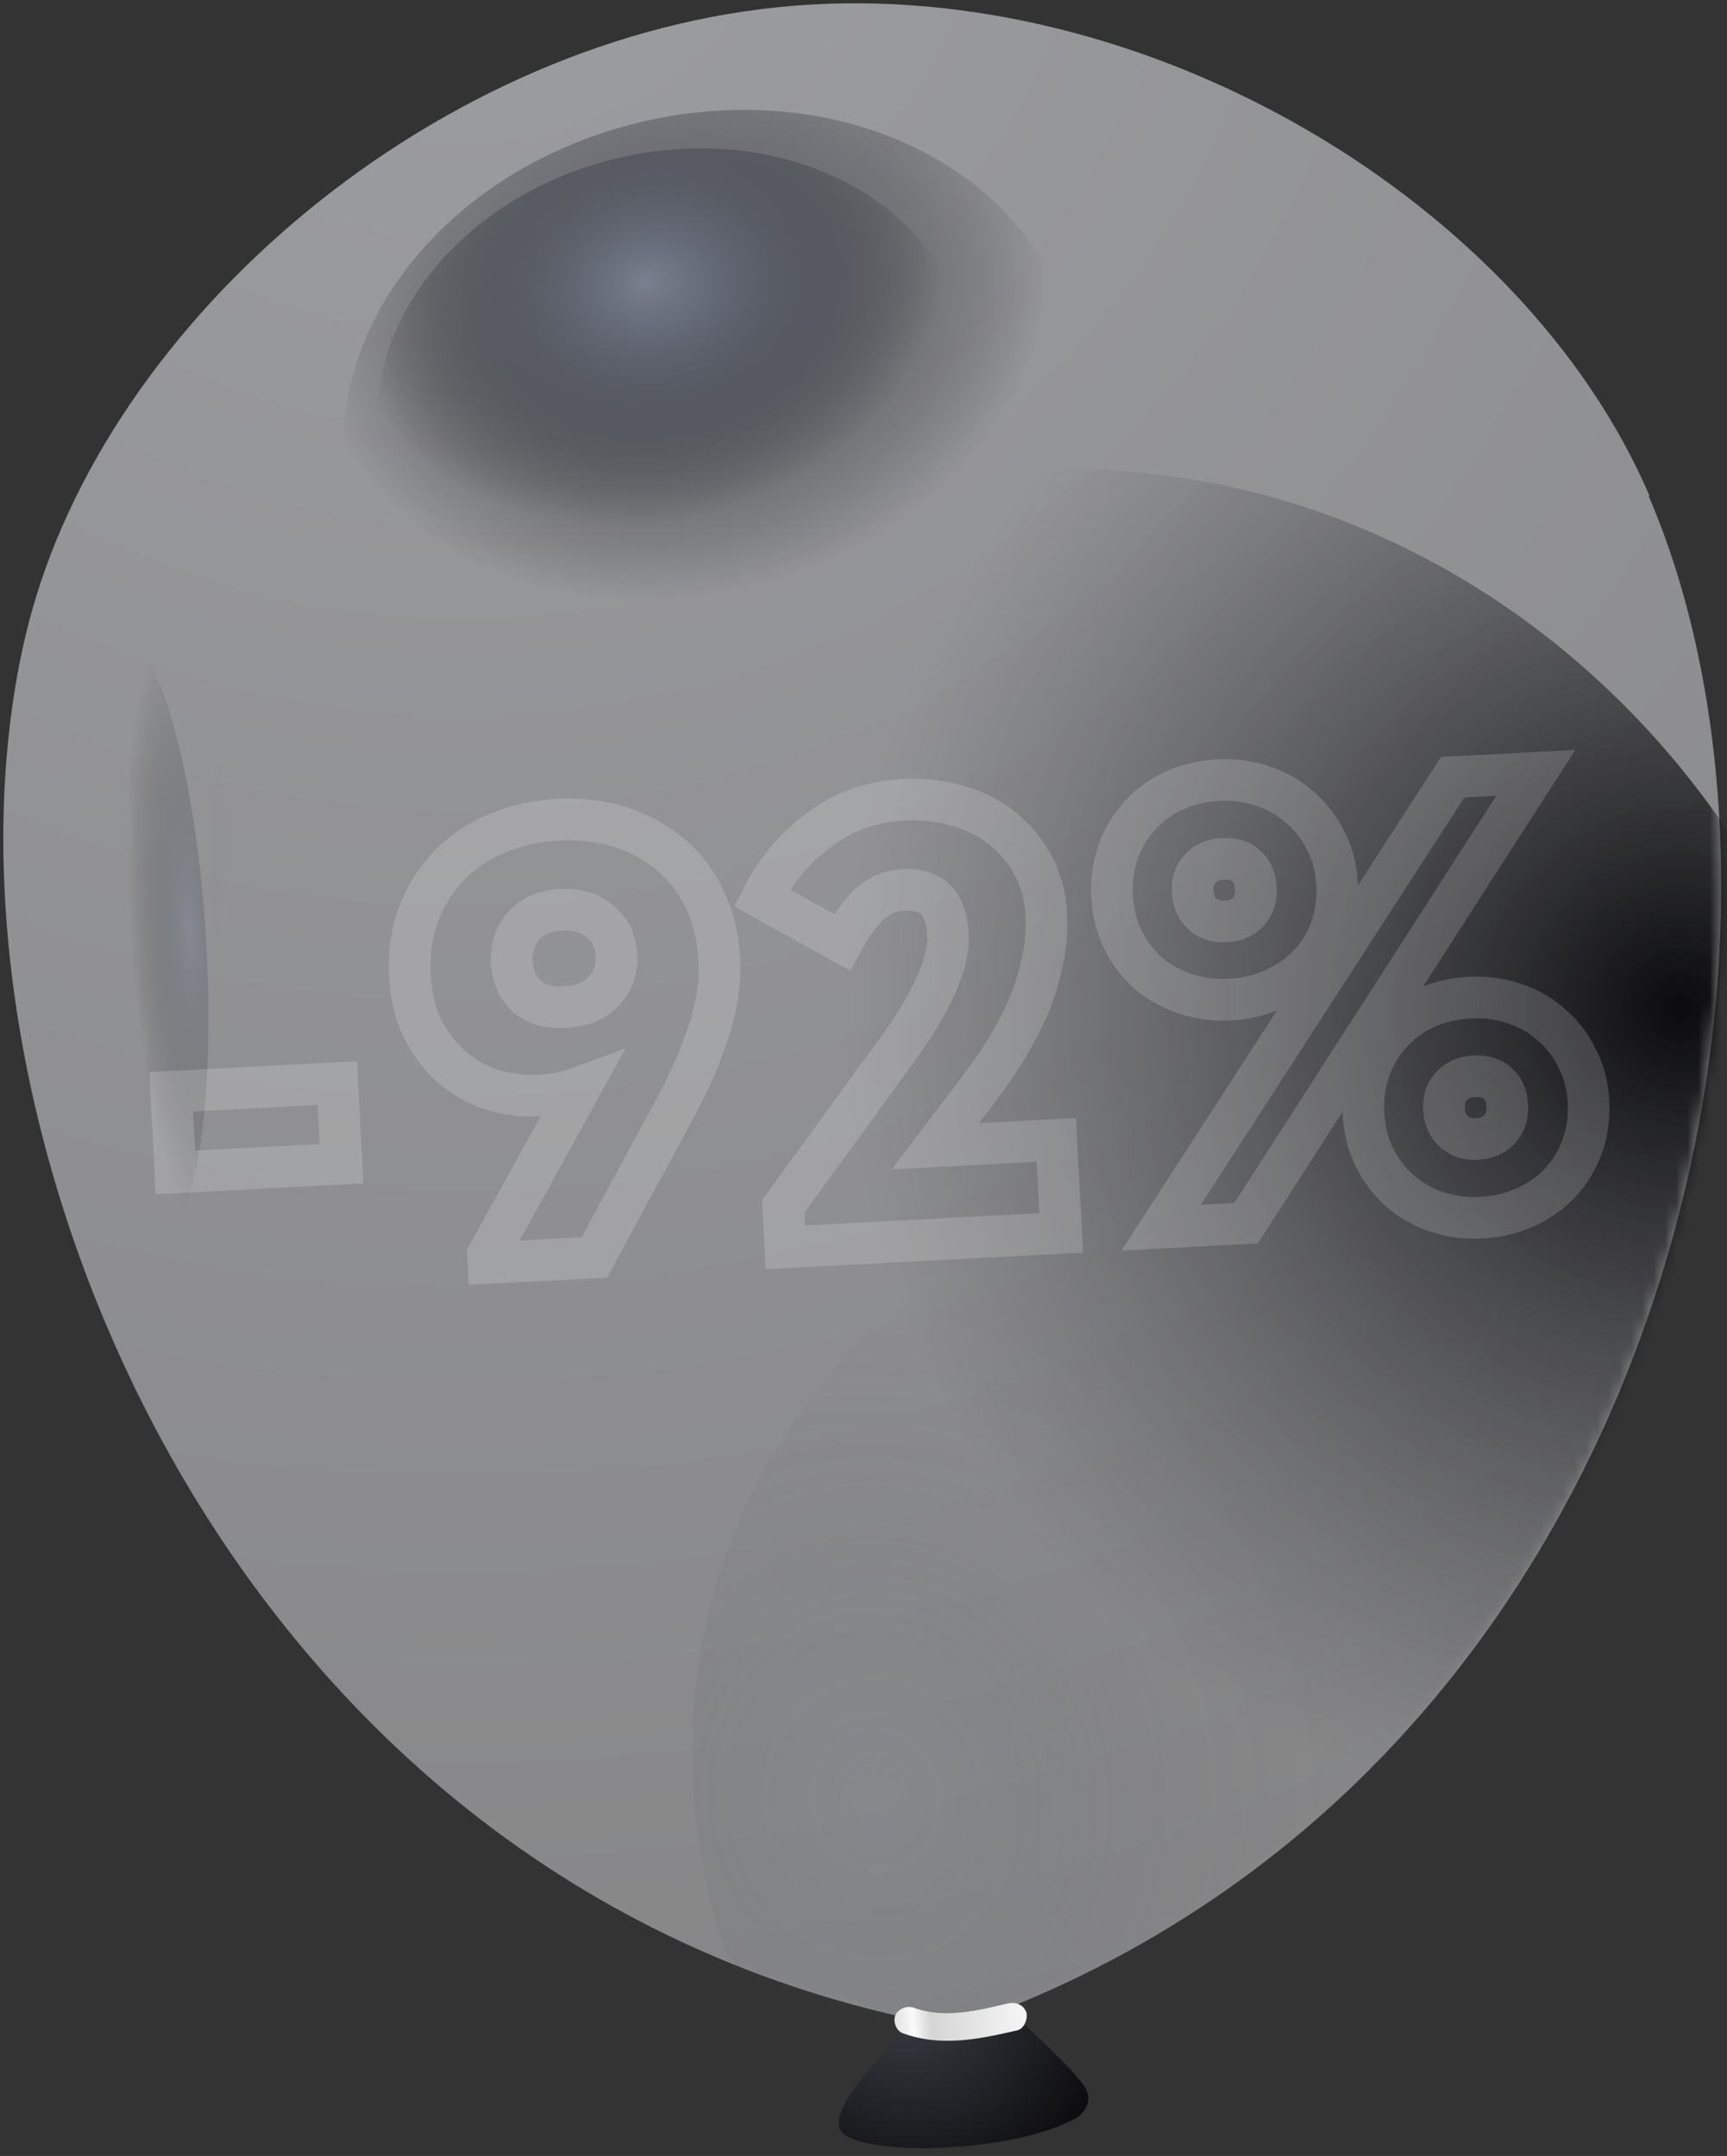 <?xml version="1.0" encoding="UTF-8"?> <svg xmlns="http://www.w3.org/2000/svg" width="153" height="191" viewBox="0 0 153 191" fill="none"><rect x="0" y="0" width="153" height="191" fill="#333333" stroke="none"/><path d="M81.109 179.159C81.109 179.159 73.435 186.042 74.384 188.574C75.334 191.106 89.654 190.947 95.509 187.545C95.509 187.545 96.933 186.517 96.221 185.093C95.509 183.668 90.366 179 90.366 179L81.03 179.159H81.109Z" fill="url(#paint0_radial_204_307)"></path><path d="M146.145 43.944C135.069 18.072 101.838 -2.024 70.349 0.508C38.939 3.04 9.348 28.199 2.465 55.495C-7.9 96.875 18.763 168.082 84.67 179.633C147.965 157.717 162.918 83.187 146.066 43.944H146.145Z" fill="url(#paint1_radial_204_307)"></path><g style="mix-blend-mode:overlay" opacity="0.5"><path d="M146.144 43.944C135.067 18.072 101.837 -2.024 70.348 0.508C38.937 3.04 9.347 28.199 2.463 55.495C-7.901 96.875 18.762 168.082 84.668 179.633C147.963 157.717 162.917 83.187 146.065 43.944H146.144Z" fill="white"></path></g><mask id="mask0_204_307" style="mask-type:luminance" maskUnits="userSpaceOnUse" x="0" y="0" width="153" height="180"><path d="M146.145 43.944C135.068 18.072 101.838 -2.024 70.349 0.508C38.938 3.04 9.348 28.2 2.464 55.496C-7.9 96.875 18.763 168.082 84.669 179.634C147.964 157.718 162.918 83.187 146.066 43.944H146.145Z" fill="white"></path></mask><g mask="url(#mask0_204_307)"><path style="mix-blend-mode:multiply" d="M100.932 193.867C140.279 190.908 169.615 154.458 166.457 112.454C163.299 70.449 128.842 38.796 89.495 41.754C50.148 44.713 20.812 81.163 23.97 123.167C27.128 165.172 61.586 196.825 100.932 193.867Z" fill="url(#paint2_radial_204_307)"></path><path style="mix-blend-mode:screen" opacity="0.2" d="M112.373 205.439C137.487 202.755 155.485 178.495 152.574 151.252C149.662 124.01 126.944 104.101 101.83 106.785C76.717 109.469 58.718 133.729 61.63 160.972C64.541 188.214 87.26 208.123 112.373 205.439Z" fill="url(#paint3_radial_204_307)"></path></g><path d="M90.921 178.288C90.683 177.576 89.971 177.339 89.259 177.497C86.648 178.13 83.642 178.842 81.031 177.893C80.398 177.656 79.686 177.893 79.369 178.447C79.053 179.001 79.369 179.871 79.923 180.108C83.325 181.374 86.727 180.662 90.13 179.871C90.763 179.713 91.079 178.842 90.921 178.209V178.288Z" fill="url(#paint4_linear_204_307)"></path><path style="mix-blend-mode:screen" d="M69.141 62.847C86.731 58.624 98.196 43.559 94.748 29.197C91.3 14.836 74.245 6.618 56.655 10.841C39.065 15.064 27.6 30.129 31.047 44.49C34.495 58.852 51.55 67.07 69.141 62.847Z" fill="url(#paint5_radial_204_307)"></path><path style="mix-blend-mode:color-dodge" d="M64.714 56.197C78.948 52.78 88.221 40.572 85.426 28.93C82.631 17.288 68.826 10.621 54.592 14.038C40.359 17.455 31.086 29.663 33.881 41.305C36.676 52.947 50.48 59.614 64.714 56.197Z" fill="url(#paint6_radial_204_307)"></path><path style="mix-blend-mode:screen" opacity="0.5" d="M37.198 105.103C47.467 105.103 55.791 91.962 55.791 75.75C55.791 59.539 47.467 46.397 37.198 46.397C26.929 46.397 18.605 59.539 18.605 75.75C18.605 91.962 26.929 105.103 37.198 105.103Z" fill="url(#paint7_radial_204_307)"></path><path style="mix-blend-mode:screen" opacity="0.5" d="M47.325 67.996C47.325 76.067 43.211 82.555 38.068 82.555C32.926 82.555 28.811 75.988 28.811 67.996C28.811 59.926 32.926 53.439 38.068 53.439C43.211 53.439 47.325 60.005 47.325 67.996Z" fill="url(#paint8_radial_204_307)"></path><path style="mix-blend-mode:screen" opacity="0.2" d="M130.951 105.264C140.727 104.219 147.116 89.002 145.222 71.275C143.327 53.547 133.867 40.024 124.091 41.068C114.315 42.113 107.925 57.331 109.82 75.058C111.714 92.785 121.175 106.309 130.951 105.264Z" fill="url(#paint9_radial_204_307)"></path><path style="mix-blend-mode:screen" opacity="0.5" d="M18.211 82.555C19.16 97.033 17.42 108.98 14.255 109.138C11.09 109.376 7.767 97.745 6.818 83.266C5.868 68.788 7.609 56.841 10.774 56.682C13.939 56.445 17.262 68.076 18.211 82.555Z" fill="url(#paint10_radial_204_307)"></path><g opacity="0.44"><mask id="path-14-outside-1_204_307" maskUnits="userSpaceOnUse" x="11.649" y="64.678" width="132.178" height="51.747" fill="black"><rect fill="white" x="11.649" y="64.678" width="132.178" height="51.747"></rect><path d="M30.26 103.095L15.54 103.867L15.166 96.727L29.886 95.955L30.26 103.095ZM49.524 72.62C51.465 72.518 53.275 72.735 54.956 73.271C56.636 73.807 58.11 74.611 59.378 75.683C60.644 76.718 61.649 78.023 62.392 79.6C63.172 81.175 63.614 82.951 63.718 84.928C63.785 86.21 63.704 87.462 63.475 88.686C63.245 89.91 62.888 91.158 62.404 92.432C61.957 93.704 61.402 95.018 60.739 96.375C60.073 97.695 59.322 99.111 58.483 100.624L52.659 111.393L43.267 111.886L43.23 111.172L51.428 96.312C50.851 96.526 50.255 96.704 49.638 96.847C49.019 96.953 48.399 97.022 47.776 97.055C46.348 97.129 44.963 96.963 43.62 96.556C42.275 96.113 41.083 95.441 40.044 94.541C39.005 93.641 38.139 92.511 37.443 91.153C36.784 89.792 36.407 88.196 36.311 86.365C36.205 84.351 36.476 82.52 37.124 80.87C37.772 79.221 38.689 77.796 39.874 76.595C41.059 75.395 42.479 74.458 44.133 73.783C45.786 73.109 47.583 72.721 49.524 72.62ZM49.722 80.595C48.294 80.67 47.181 81.15 46.383 82.037C45.62 82.885 45.272 83.949 45.339 85.231C45.404 86.476 45.842 87.481 46.654 88.246C47.463 88.975 48.6 89.301 50.064 89.224C51.529 89.147 52.661 88.684 53.461 87.834C54.298 86.983 54.682 85.916 54.615 84.634C54.548 83.353 54.055 82.35 53.136 81.628C52.251 80.866 51.113 80.522 49.722 80.595ZM69.383 106.881L79.297 93.253C82.553 88.823 84.114 85.327 83.98 82.764C83.836 80.018 82.537 78.709 80.084 78.838C78.839 78.903 77.78 79.362 76.906 80.216C76.07 81.067 75.301 82.154 74.599 83.476L67.509 79.552C68.739 77.101 70.432 75.085 72.589 73.503C74.744 71.884 77.213 71.002 79.996 70.856C81.716 70.766 83.323 70.939 84.814 71.374C86.342 71.808 87.662 72.474 88.774 73.37C89.923 74.264 90.844 75.373 91.537 76.695C92.229 77.98 92.618 79.447 92.704 81.095C92.816 83.218 92.424 85.552 91.529 88.096C90.633 90.603 89.052 93.366 86.787 96.385L82.872 101.548L93.582 100.986L94.014 109.225L69.573 110.506L69.383 106.881ZM108.972 88.558C107.581 88.631 106.269 88.461 105.035 88.048C103.802 87.636 102.706 87.032 101.746 86.238C100.821 85.405 100.072 84.417 99.498 83.272C98.921 82.09 98.596 80.786 98.521 79.358C98.446 77.93 98.634 76.616 99.086 75.418C99.535 74.182 100.177 73.121 101.011 72.232C101.844 71.308 102.852 70.575 104.036 70.036C105.219 69.497 106.525 69.189 107.953 69.115C109.307 69.043 110.602 69.214 111.835 69.627C113.105 70.038 114.202 70.659 115.127 71.492C116.087 72.286 116.854 73.274 117.43 74.456C118.041 75.598 118.384 76.884 118.459 78.312C118.534 79.74 118.347 81.072 117.897 82.307C117.448 83.542 116.788 84.605 115.917 85.495C115.082 86.383 114.055 87.098 112.835 87.639C111.651 88.179 110.364 88.485 108.972 88.558ZM108.609 81.637C109.452 81.593 110.116 81.301 110.601 80.762C111.087 80.222 111.308 79.531 111.264 78.689C111.218 77.811 110.926 77.147 110.388 76.697C109.887 76.246 109.197 76.044 108.319 76.09C107.476 76.134 106.812 76.426 106.327 76.966C105.839 77.468 105.617 78.141 105.661 78.983C105.706 79.825 105.997 80.489 106.537 80.975C107.076 81.461 107.767 81.681 108.609 81.637ZM131.245 107.878C129.853 107.951 128.541 107.781 127.308 107.368C126.074 106.956 124.977 106.334 124.016 105.503C123.091 104.671 122.341 103.682 121.767 102.537C121.191 101.355 120.866 100.051 120.791 98.623C120.716 97.195 120.904 95.881 121.355 94.683C121.804 93.448 122.446 92.386 123.281 91.498C124.114 90.573 125.122 89.841 126.305 89.301C127.488 88.762 128.794 88.455 130.222 88.38C131.577 88.309 132.871 88.479 134.104 88.892C135.374 89.303 136.472 89.924 137.397 90.757C138.356 91.551 139.124 92.539 139.7 93.721C140.311 94.864 140.653 96.149 140.728 97.577C140.803 99.005 140.616 100.337 140.167 101.572C139.718 102.807 139.058 103.888 138.189 104.815C137.354 105.703 136.327 106.418 135.107 106.959C133.924 107.499 132.636 107.805 131.245 107.878ZM130.879 100.902C131.721 100.858 132.385 100.566 132.871 100.027C133.357 99.487 133.577 98.797 133.533 97.954C133.487 97.076 133.195 96.412 132.658 95.963C132.157 95.511 131.467 95.309 130.588 95.355C129.746 95.399 129.082 95.691 128.596 96.231C128.109 96.734 127.887 97.406 127.931 98.248C127.975 99.09 128.267 99.754 128.806 100.24C129.346 100.726 130.037 100.947 130.879 100.902ZM110.397 108.365L102.872 108.76L128.702 68.853L136.062 68.466L110.397 108.365Z"></path></mask><path d="M30.26 103.095L30.357 104.937L32.199 104.841L32.103 102.999L30.26 103.095ZM15.54 103.867L13.698 103.964L13.795 105.806L15.637 105.709L15.54 103.867ZM15.166 96.727L15.069 94.885L13.227 94.981L13.324 96.824L15.166 96.727ZM29.886 95.955L31.728 95.858L31.631 94.016L29.789 94.113L29.886 95.955ZM30.164 101.253L15.444 102.025L15.637 105.709L30.357 104.937L30.164 101.253ZM17.383 103.771L17.008 96.63L13.324 96.824L13.698 103.964L17.383 103.771ZM15.263 98.569L29.983 97.797L29.789 94.113L15.069 94.885L15.263 98.569ZM28.044 96.052L28.418 103.192L32.103 102.999L31.728 95.858L28.044 96.052ZM54.956 73.271L55.516 71.513L55.516 71.513L54.956 73.271ZM59.378 75.683L58.187 77.091L58.199 77.101L58.21 77.111L59.378 75.683ZM62.392 79.6L60.724 80.387L60.731 80.403L60.739 80.419L62.392 79.6ZM63.475 88.686L65.288 89.026L65.288 89.026L63.475 88.686ZM62.404 92.432L60.68 91.777L60.672 91.798L60.664 91.82L62.404 92.432ZM60.739 96.375L62.386 97.205L62.391 97.195L62.396 97.185L60.739 96.375ZM58.483 100.624L56.87 99.729L56.865 99.738L56.86 99.746L58.483 100.624ZM52.659 111.393L52.756 113.236L53.789 113.182L54.282 112.271L52.659 111.393ZM43.267 111.886L41.425 111.983L41.521 113.825L43.364 113.728L43.267 111.886ZM43.23 111.172L41.614 110.281L41.36 110.742L41.387 111.269L43.23 111.172ZM51.428 96.312L53.043 97.203L55.442 92.855L50.786 94.583L51.428 96.312ZM49.638 96.847L49.949 98.665L50.002 98.656L50.053 98.644L49.638 96.847ZM43.62 96.556L43.042 98.309L43.063 98.316L43.085 98.322L43.62 96.556ZM40.044 94.541L41.252 93.147L41.252 93.147L40.044 94.541ZM37.443 91.153L35.783 91.957L35.791 91.975L35.801 91.993L37.443 91.153ZM37.124 80.87L38.841 81.545L38.841 81.545L37.124 80.87ZM39.874 76.595L38.561 75.299L38.561 75.299L39.874 76.595ZM44.133 73.783L43.436 72.075L43.436 72.075L44.133 73.783ZM46.383 82.037L45.012 80.802L45.012 80.802L46.383 82.037ZM46.654 88.246L45.388 89.588L45.403 89.603L45.419 89.617L46.654 88.246ZM53.461 87.834L52.145 86.541L52.131 86.555L52.118 86.57L53.461 87.834ZM53.136 81.628L51.932 83.026L51.963 83.052L51.995 83.078L53.136 81.628ZM49.621 74.462C51.361 74.371 52.947 74.567 54.395 75.028L55.516 71.513C53.603 70.903 51.568 70.665 49.427 70.777L49.621 74.462ZM54.395 75.028C55.859 75.496 57.116 76.186 58.187 77.091L60.569 74.274C59.105 73.036 57.413 72.118 55.516 71.513L54.395 75.028ZM58.21 77.111C59.25 77.961 60.089 79.042 60.724 80.387L64.061 78.813C63.208 77.005 62.038 75.475 60.546 74.254L58.21 77.111ZM60.739 80.419C61.394 81.742 61.784 83.267 61.876 85.025L65.56 84.831C65.445 82.635 64.951 80.608 64.045 78.781L60.739 80.419ZM61.876 85.025C61.936 86.164 61.863 87.27 61.661 88.346L65.288 89.026C65.545 87.654 65.635 86.255 65.56 84.831L61.876 85.025ZM61.661 88.346C61.454 89.453 61.129 90.596 60.68 91.777L64.129 93.087C64.648 91.721 65.036 90.367 65.288 89.026L61.661 88.346ZM60.664 91.82C60.243 93.017 59.717 94.265 59.081 95.564L62.396 97.185C63.087 95.772 63.671 94.391 64.145 93.044L60.664 91.82ZM59.091 95.545C58.438 96.84 57.698 98.234 56.87 99.729L60.096 101.518C60.945 99.988 61.708 98.55 62.386 97.205L59.091 95.545ZM56.86 99.746L51.036 110.516L54.282 112.271L60.106 101.501L56.86 99.746ZM52.562 109.551L43.17 110.044L43.364 113.728L52.756 113.236L52.562 109.551ZM45.109 111.789L45.072 111.075L41.387 111.269L41.425 111.983L45.109 111.789ZM44.845 112.063L53.043 97.203L49.812 95.421L41.614 110.281L44.845 112.063ZM50.786 94.583C50.286 94.768 49.765 94.924 49.223 95.049L50.053 98.644C50.745 98.484 51.417 98.284 52.069 98.042L50.786 94.583ZM49.327 95.028C48.779 95.122 48.23 95.183 47.68 95.212L47.873 98.897C48.568 98.86 49.26 98.783 49.949 98.665L49.327 95.028ZM47.68 95.212C46.461 95.276 45.289 95.135 44.154 94.791L43.085 98.322C44.636 98.792 46.236 98.983 47.873 98.897L47.68 95.212ZM44.197 94.805C43.077 94.435 42.101 93.882 41.252 93.147L38.836 95.935C40.065 97 41.472 97.791 43.042 98.309L44.197 94.805ZM41.252 93.147C40.411 92.418 39.685 91.484 39.085 90.312L35.801 91.993C36.592 93.539 37.6 94.864 38.836 95.935L41.252 93.147ZM39.103 90.349C38.572 89.251 38.239 87.905 38.153 86.269L34.468 86.462C34.575 88.487 34.996 90.333 35.783 91.957L39.103 90.349ZM38.153 86.269C38.059 84.481 38.302 82.917 38.841 81.545L35.407 80.196C34.65 82.122 34.351 84.221 34.468 86.462L38.153 86.269ZM38.841 81.545C39.403 80.116 40.186 78.905 41.187 77.892L38.561 75.299C37.192 76.686 36.141 78.326 35.407 80.196L38.841 81.545ZM41.187 77.892C42.187 76.879 43.393 76.077 44.829 75.492L43.436 72.075C41.565 72.838 39.932 73.911 38.561 75.299L41.187 77.892ZM44.829 75.492C46.276 74.902 47.868 74.554 49.621 74.462L49.427 70.777C47.299 70.889 45.297 71.316 43.436 72.075L44.829 75.492ZM49.625 78.753C47.813 78.848 46.201 79.482 45.012 80.802L47.754 83.271C48.161 82.819 48.775 82.492 49.819 82.437L49.625 78.753ZM45.012 80.802C43.879 82.061 43.407 83.624 43.496 85.328L47.181 85.134C47.136 84.275 47.36 83.709 47.754 83.271L45.012 80.802ZM43.496 85.328C43.583 86.986 44.19 88.458 45.388 89.588L47.919 86.904C47.495 86.504 47.225 85.966 47.181 85.134L43.496 85.328ZM45.419 89.617C46.704 90.774 48.382 91.159 50.161 91.066L49.968 87.382C48.817 87.442 48.222 87.176 47.888 86.875L45.419 89.617ZM50.161 91.066C51.972 90.971 53.601 90.377 54.804 89.099L52.118 86.57C51.722 86.99 51.086 87.323 49.968 87.382L50.161 91.066ZM54.777 89.127C56.006 87.876 56.55 86.292 56.458 84.538L52.773 84.731C52.815 85.54 52.59 86.089 52.145 86.541L54.777 89.127ZM56.458 84.538C56.366 82.783 55.657 81.264 54.276 80.178L51.995 83.078C52.453 83.437 52.731 83.922 52.773 84.731L56.458 84.538ZM54.339 80.23C53.027 79.1 51.393 78.66 49.625 78.753L49.819 82.437C50.834 82.384 51.476 82.633 51.932 83.026L54.339 80.23ZM69.383 106.881L67.891 105.796L67.506 106.325L67.54 106.978L69.383 106.881ZM79.297 93.253L77.811 92.161L77.806 92.168L79.297 93.253ZM76.906 80.216L75.617 78.897L75.603 78.91L75.59 78.923L76.906 80.216ZM74.599 83.476L73.706 85.09L75.348 85.999L76.228 84.341L74.599 83.476ZM67.509 79.552L65.86 78.725L65.065 80.308L66.615 81.166L67.509 79.552ZM72.589 73.503L73.68 74.99L73.688 74.984L73.697 74.978L72.589 73.503ZM84.814 71.374L84.297 73.145L84.31 73.149L84.814 71.374ZM88.774 73.37L87.616 74.806L87.628 74.816L87.641 74.825L88.774 73.37ZM91.537 76.695L89.903 77.552L89.908 77.56L89.912 77.569L91.537 76.695ZM91.529 88.096L93.266 88.717L93.269 88.708L91.529 88.096ZM86.787 96.385L88.257 97.5L88.263 97.493L86.787 96.385ZM82.872 101.548L81.402 100.433L79.001 103.598L82.969 103.39L82.872 101.548ZM93.582 100.986L95.424 100.889L95.328 99.047L93.486 99.144L93.582 100.986ZM94.014 109.225L94.111 111.067L95.953 110.97L95.856 109.128L94.014 109.225ZM69.573 110.506L67.731 110.603L67.827 112.445L69.669 112.349L69.573 110.506ZM70.874 107.967L80.789 94.339L77.806 92.168L67.891 105.796L70.874 107.967ZM80.784 94.346C82.459 92.067 83.743 89.969 84.594 88.061C85.44 86.166 85.91 84.348 85.822 82.667L82.137 82.861C82.184 83.743 81.94 84.954 81.225 86.557C80.516 88.145 79.392 90.01 77.811 92.161L80.784 94.346ZM85.822 82.667C85.737 81.058 85.301 79.526 84.207 78.423C83.076 77.283 81.555 76.913 79.987 76.995L80.18 80.68C81.066 80.633 81.421 80.854 81.588 81.022C81.793 81.228 82.078 81.723 82.137 82.861L85.822 82.667ZM79.987 76.995C78.304 77.083 76.818 77.722 75.617 78.897L78.196 81.535C78.741 81.002 79.373 80.722 80.18 80.68L79.987 76.995ZM75.59 78.923C74.602 79.929 73.734 81.17 72.97 82.611L76.228 84.341C76.867 83.138 77.537 82.206 78.223 81.509L75.59 78.923ZM75.492 81.862L68.402 77.938L66.615 81.166L73.706 85.09L75.492 81.862ZM69.158 80.379C70.26 78.183 71.765 76.395 73.68 74.99L71.498 72.015C69.099 73.774 67.218 76.019 65.86 78.725L69.158 80.379ZM73.697 74.978C75.548 73.587 77.662 72.826 80.092 72.698L79.899 69.014C76.763 69.178 73.939 70.181 71.481 72.028L73.697 74.978ZM80.092 72.698C81.628 72.618 83.025 72.774 84.297 73.145L85.332 69.604C83.62 69.104 81.805 68.914 79.899 69.014L80.092 72.698ZM84.31 73.149C85.627 73.523 86.718 74.082 87.616 74.806L89.932 71.934C88.607 70.865 87.058 70.094 85.318 69.6L84.31 73.149ZM87.641 74.825C88.576 75.554 89.329 76.456 89.903 77.552L93.171 75.838C92.358 74.289 91.269 72.975 89.908 71.914L87.641 74.825ZM89.912 77.569C90.459 78.585 90.788 79.78 90.862 81.191L94.546 80.998C94.448 79.114 93.998 77.376 93.162 75.821L89.912 77.569ZM90.862 81.191C90.958 83.019 90.624 85.109 89.789 87.484L93.269 88.708C94.224 85.995 94.673 83.417 94.546 80.998L90.862 81.191ZM89.792 87.475C88.978 89.752 87.507 92.35 85.311 95.278L88.263 97.493C90.596 94.382 92.287 91.454 93.266 88.717L89.792 87.475ZM85.317 95.271L81.402 100.433L84.342 102.662L88.257 97.5L85.317 95.271ZM82.969 103.39L93.679 102.828L93.486 99.144L82.775 99.705L82.969 103.39ZM91.74 101.083L92.172 109.321L95.856 109.128L95.424 100.889L91.74 101.083ZM93.918 107.382L69.476 108.664L69.669 112.349L94.111 111.067L93.918 107.382ZM71.415 110.41L71.225 106.785L67.54 106.978L67.731 110.603L71.415 110.41ZM105.035 88.048L104.45 89.798L104.45 89.798L105.035 88.048ZM101.746 86.238L100.512 87.609L100.54 87.635L100.57 87.659L101.746 86.238ZM99.498 83.272L97.839 84.08L97.844 84.09L97.848 84.099L99.498 83.272ZM99.086 75.418L100.812 76.067L100.816 76.058L100.819 76.048L99.086 75.418ZM101.011 72.232L102.356 73.496L102.369 73.481L102.382 73.467L101.011 72.232ZM104.036 70.036L103.27 68.357L103.27 68.357L104.036 70.036ZM111.835 69.627L111.249 71.376L111.258 71.379L111.267 71.382L111.835 69.627ZM115.127 71.492L113.893 72.863L113.921 72.889L113.951 72.913L115.127 71.492ZM117.43 74.456L115.772 75.264L115.787 75.295L115.803 75.325L117.43 74.456ZM115.917 85.495L114.598 84.205L114.585 84.218L114.572 84.232L115.917 85.495ZM112.835 87.639L112.086 85.953L112.078 85.957L112.069 85.961L112.835 87.639ZM110.601 80.762L109.23 79.527L109.23 79.527L110.601 80.762ZM110.388 76.697L109.154 78.068L109.179 78.091L109.205 78.113L110.388 76.697ZM106.327 76.966L107.651 78.25L107.675 78.225L107.698 78.2L106.327 76.966ZM106.537 80.975L107.771 79.604L107.771 79.604L106.537 80.975ZM127.308 107.368L127.893 105.619L127.308 107.368ZM124.016 105.503L122.781 106.874L122.795 106.887L122.809 106.899L124.016 105.503ZM121.767 102.537L120.109 103.345L120.113 103.355L120.118 103.364L121.767 102.537ZM121.355 94.683L123.082 95.333L123.085 95.323L123.089 95.313L121.355 94.683ZM123.281 91.498L124.625 92.761L124.639 92.746L124.652 92.732L123.281 91.498ZM126.305 89.301L125.54 87.622L125.54 87.622L126.305 89.301ZM134.104 88.892L133.519 90.642L133.528 90.644L133.537 90.647L134.104 88.892ZM137.397 90.757L136.162 92.128L136.191 92.154L136.22 92.178L137.397 90.757ZM139.7 93.721L138.042 94.529L138.057 94.56L138.073 94.59L139.7 93.721ZM140.167 101.572L138.433 100.941L138.433 100.941L140.167 101.572ZM138.189 104.815L139.533 106.078L139.534 106.077L138.189 104.815ZM135.107 106.959L134.359 105.273L134.35 105.277L134.342 105.281L135.107 106.959ZM132.871 100.027L131.5 98.793L131.5 98.793L132.871 100.027ZM132.658 95.963L131.423 97.334L131.449 97.356L131.475 97.378L132.658 95.963ZM128.596 96.231L129.921 97.515L129.944 97.49L129.967 97.465L128.596 96.231ZM128.806 100.24L130.041 98.869L130.041 98.869L128.806 100.24ZM110.397 108.365L110.493 110.208L111.437 110.158L111.948 109.363L110.397 108.365ZM102.872 108.76L101.323 107.758L99.36 110.792L102.969 110.602L102.872 108.76ZM128.702 68.853L128.606 67.01L127.665 67.059L127.154 67.85L128.702 68.853ZM136.062 68.466L137.614 69.465L139.562 66.436L135.966 66.624L136.062 68.466ZM108.876 86.716C107.699 86.777 106.619 86.633 105.621 86.299L104.45 89.798C105.918 90.289 107.463 90.484 109.069 90.4L108.876 86.716ZM105.621 86.299C104.593 85.955 103.699 85.46 102.922 84.817L100.57 87.659C101.712 88.605 103.011 89.316 104.45 89.798L105.621 86.299ZM102.98 84.867C102.231 84.193 101.621 83.39 101.147 82.445L97.848 84.099C98.523 85.443 99.411 86.618 100.512 87.609L102.98 84.867ZM101.156 82.463C100.698 81.523 100.427 80.464 100.364 79.261L96.679 79.454C96.766 81.108 97.146 82.657 97.839 84.08L101.156 82.463ZM100.364 79.261C100.3 78.057 100.461 77.002 100.812 76.067L97.359 74.768C96.808 76.231 96.592 77.802 96.679 79.454L100.364 79.261ZM100.819 76.048C101.19 75.029 101.706 74.188 102.356 73.496L99.667 70.969C98.648 72.054 97.88 73.335 97.352 74.787L100.819 76.048ZM102.382 73.467C103.038 72.738 103.837 72.154 104.801 71.715L103.27 68.357C101.867 68.997 100.65 69.877 99.64 70.998L102.382 73.467ZM104.801 71.715C105.753 71.28 106.829 71.021 108.049 70.957L107.856 67.272C106.22 67.358 104.684 67.713 103.27 68.357L104.801 71.715ZM108.049 70.957C109.183 70.897 110.245 71.04 111.249 71.376L112.42 67.877C110.958 67.388 109.432 67.19 107.856 67.272L108.049 70.957ZM111.267 71.382C112.308 71.719 113.174 72.216 113.893 72.863L116.361 70.121C115.23 69.103 113.901 68.356 112.403 67.872L111.267 71.382ZM113.951 72.913C114.697 73.531 115.305 74.305 115.772 75.264L119.089 73.647C118.404 72.243 117.476 71.042 116.303 70.071L113.951 72.913ZM115.803 75.325C116.274 76.205 116.554 77.222 116.616 78.409L120.301 78.215C120.214 76.545 119.808 74.992 119.058 73.586L115.803 75.325ZM116.616 78.409C116.68 79.611 116.521 80.694 116.164 81.676L119.631 82.937C120.172 81.45 120.388 79.869 120.301 78.215L116.616 78.409ZM116.164 81.676C115.799 82.678 115.275 83.513 114.598 84.205L117.235 86.785C118.3 85.697 119.097 84.406 119.631 82.937L116.164 81.676ZM114.572 84.232C113.921 84.924 113.103 85.502 112.086 85.953L113.583 89.326C115.006 88.694 116.242 87.842 117.261 86.758L114.572 84.232ZM112.069 85.961C111.111 86.397 110.053 86.654 108.876 86.716L109.069 90.4C110.675 90.316 112.191 89.96 113.6 89.318L112.069 85.961ZM108.706 83.48C109.951 83.414 111.106 82.958 111.972 81.996L109.23 79.527C109.125 79.644 108.952 79.772 108.513 79.795L108.706 83.48ZM111.972 81.996C112.839 81.034 113.171 79.838 113.106 78.593L109.421 78.786C109.444 79.225 109.336 79.41 109.23 79.527L111.972 81.996ZM113.106 78.593C113.04 77.342 112.598 76.14 111.571 75.282L109.205 78.113C109.253 78.153 109.395 78.279 109.421 78.786L113.106 78.593ZM111.623 75.326C110.657 74.457 109.434 74.184 108.222 74.248L108.415 77.932C108.961 77.904 109.118 78.036 109.154 78.068L111.623 75.326ZM108.222 74.248C106.977 74.313 105.822 74.769 104.956 75.731L107.698 78.2C107.803 78.083 107.976 77.955 108.415 77.932L108.222 74.248ZM105.002 75.681C104.086 76.626 103.754 77.838 103.819 79.08L107.504 78.886C107.48 78.444 107.592 78.31 107.651 78.25L105.002 75.681ZM103.819 79.08C103.884 80.325 104.34 81.48 105.303 82.346L107.771 79.604C107.654 79.499 107.527 79.326 107.504 78.886L103.819 79.08ZM105.303 82.346C106.265 83.212 107.461 83.545 108.706 83.48L108.513 79.795C108.074 79.818 107.888 79.709 107.771 79.604L105.303 82.346ZM131.148 106.036C129.971 106.097 128.892 105.953 127.893 105.619L126.722 109.118C128.19 109.609 129.736 109.804 131.341 109.72L131.148 106.036ZM127.893 105.619C126.882 105.281 125.997 104.777 125.222 104.107L122.809 106.899C123.957 107.891 125.267 108.631 126.722 109.118L127.893 105.619ZM125.25 104.132C124.501 103.458 123.89 102.655 123.416 101.71L120.118 103.364C120.792 104.708 121.68 105.883 122.781 106.874L125.25 104.132ZM123.425 101.728C122.967 100.788 122.696 99.729 122.633 98.526L118.948 98.719C119.035 100.373 119.415 101.922 120.109 103.345L123.425 101.728ZM122.633 98.526C122.57 97.323 122.73 96.267 123.082 95.333L119.629 94.033C119.078 95.496 118.862 97.067 118.948 98.719L122.633 98.526ZM123.089 95.313C123.459 94.294 123.975 93.453 124.625 92.761L121.937 90.234C120.918 91.319 120.149 92.6 119.621 94.052L123.089 95.313ZM124.652 92.732C125.308 92.004 126.107 91.419 127.07 90.98L125.54 87.622C124.137 88.262 122.92 89.142 121.91 90.263L124.652 92.732ZM127.07 90.98C128.023 90.546 129.099 90.286 130.319 90.222L130.126 86.537C128.489 86.623 126.954 86.978 125.54 87.622L127.07 90.98ZM130.319 90.222C131.453 90.162 132.515 90.305 133.519 90.642L134.69 87.142C133.228 86.653 131.701 86.455 130.126 86.537L130.319 90.222ZM133.537 90.647C134.578 90.984 135.444 91.481 136.162 92.128L138.631 89.386C137.5 88.368 136.171 87.621 134.672 87.137L133.537 90.647ZM136.22 92.178C136.966 92.796 137.574 93.571 138.042 94.529L141.358 92.912C140.674 91.508 139.746 90.307 138.573 89.336L136.22 92.178ZM138.073 94.59C138.543 95.471 138.824 96.488 138.886 97.674L142.571 97.48C142.483 95.81 142.078 94.257 141.327 92.851L138.073 94.59ZM138.886 97.674C138.949 98.876 138.791 99.959 138.433 100.941L141.901 102.203C142.442 100.715 142.657 99.134 142.571 97.48L138.886 97.674ZM138.433 100.941C138.066 101.95 137.536 102.814 136.843 103.553L139.534 106.077C140.58 104.962 141.369 103.664 141.901 102.203L138.433 100.941ZM136.844 103.552C136.194 104.244 135.375 104.822 134.359 105.273L135.855 108.646C137.279 108.014 138.515 107.162 139.533 106.078L136.844 103.552ZM134.342 105.281C133.384 105.717 132.325 105.974 131.148 106.036L131.341 109.72C132.947 109.636 134.464 109.28 135.872 108.638L134.342 105.281ZM130.976 102.745C132.221 102.679 133.376 102.223 134.242 101.261L131.5 98.793C131.395 98.909 131.221 99.037 130.782 99.06L130.976 102.745ZM134.242 101.261C135.108 100.299 135.441 99.103 135.376 97.858L131.691 98.051C131.714 98.49 131.605 98.676 131.5 98.793L134.242 101.261ZM135.376 97.858C135.31 96.607 134.868 95.405 133.84 94.547L131.475 97.378C131.523 97.418 131.664 97.544 131.691 98.051L135.376 97.858ZM133.892 94.591C132.926 93.722 131.704 93.449 130.491 93.513L130.685 97.197C131.23 97.169 131.387 97.301 131.423 97.334L133.892 94.591ZM130.491 93.513C129.246 93.578 128.091 94.034 127.225 94.996L129.967 97.465C130.072 97.348 130.246 97.22 130.685 97.197L130.491 93.513ZM127.272 94.946C126.355 95.892 126.024 97.103 126.089 98.345L129.773 98.152C129.75 97.709 129.862 97.576 129.921 97.515L127.272 94.946ZM126.089 98.345C126.154 99.59 126.61 100.745 127.572 101.611L130.041 98.869C129.924 98.764 129.796 98.591 129.773 98.152L126.089 98.345ZM127.572 101.611C128.534 102.477 129.73 102.81 130.976 102.745L130.782 99.06C130.343 99.083 130.158 98.974 130.041 98.869L127.572 101.611ZM110.3 106.523L102.775 106.918L102.969 110.602L110.493 110.208L110.3 106.523ZM104.421 109.762L130.251 69.855L127.154 67.85L101.323 107.758L104.421 109.762ZM128.799 70.695L136.159 70.309L135.966 66.624L128.606 67.01L128.799 70.695ZM134.511 67.468L108.845 107.367L111.948 109.363L137.614 69.465L134.511 67.468Z" fill="white" fill-opacity="0.38" mask="url(#path-14-outside-1_204_307)"></path></g><defs><radialGradient id="paint0_radial_204_307" cx="0" cy="0" r="1" gradientUnits="userSpaceOnUse" gradientTransform="translate(80.533 177.215) rotate(-4.3) scale(18.83 18.83)"><stop stop-color="#3B3D45"></stop><stop offset="1" stop-color="#0B0B0D"></stop></radialGradient><radialGradient id="paint1_radial_204_307" cx="0" cy="0" r="1" gradientUnits="userSpaceOnUse" gradientTransform="translate(38.096 -18.903) rotate(-4.3) scale(212.514 212.514)"><stop stop-color="#3B3D45"></stop><stop offset="1" stop-color="#0B0B0D"></stop></radialGradient><radialGradient id="paint2_radial_204_307" cx="0" cy="0" r="1" gradientUnits="userSpaceOnUse" gradientTransform="translate(149.018 89.145) rotate(-4.3) scale(74.237 74.237)"><stop stop-color="#0B0B0D"></stop><stop offset="1" stop-color="#3B3D45" stop-opacity="0"></stop></radialGradient><radialGradient id="paint3_radial_204_307" cx="0" cy="0" r="1" gradientUnits="userSpaceOnUse" gradientTransform="translate(77.592 159.186) rotate(-6.1) scale(44.647 49.608)"><stop stop-color="#79808F"></stop><stop offset="0.1" stop-color="#727987" stop-opacity="0.81"></stop><stop offset="0.3" stop-color="#616773" stop-opacity="0.64"></stop><stop offset="0.6" stop-color="#464952" stop-opacity="0.25"></stop><stop offset="0.9" stop-color="#1F2125" stop-opacity="0.04"></stop><stop offset="1" stop-color="#0B0B0D" stop-opacity="0"></stop></radialGradient><linearGradient id="paint4_linear_204_307" x1="93.185" y1="177.692" x2="77.812" y2="179.006" gradientUnits="userSpaceOnUse"><stop stop-color="white"></stop><stop offset="0.7" stop-color="#D5D5D5"></stop><stop offset="0.8" stop-color="#FAFAFA"></stop><stop offset="0.9" stop-color="#E4E4E4"></stop><stop offset="1" stop-color="#C7C7C7"></stop></linearGradient><radialGradient id="paint5_radial_204_307" cx="0" cy="0" r="1" gradientUnits="userSpaceOnUse" gradientTransform="translate(60.449 26.643) rotate(-13.5) scale(32.755 26.204)"><stop stop-color="#79808F"></stop><stop offset="1" stop-color="#0B0B0D" stop-opacity="0"></stop></radialGradient><radialGradient id="paint6_radial_204_307" cx="0" cy="0" r="1" gradientUnits="userSpaceOnUse" gradientTransform="translate(57.307 25.006) rotate(-13.5) scale(26.505 21.204)"><stop stop-color="#79808F"></stop><stop offset="1" stop-color="#0B0B0D" stop-opacity="0"></stop></radialGradient><radialGradient id="paint7_radial_204_307" cx="0" cy="0" r="1" gradientUnits="userSpaceOnUse" gradientTransform="translate(2.686 75.434) scale(17.612 29.353)"><stop stop-color="#79808F"></stop><stop offset="0.1" stop-color="#727987" stop-opacity="0.81"></stop><stop offset="0.3" stop-color="#616773" stop-opacity="0.64"></stop><stop offset="0.6" stop-color="#464952" stop-opacity="0.25"></stop><stop offset="0.9" stop-color="#1F2125" stop-opacity="0.04"></stop><stop offset="1" stop-color="#0B0B0D" stop-opacity="0"></stop></radialGradient><radialGradient id="paint8_radial_204_307" cx="0" cy="0" r="1" gradientUnits="userSpaceOnUse" gradientTransform="translate(3.541 67.68) scale(8.735 14.558)"><stop stop-color="#79808F"></stop><stop offset="0.1" stop-color="#727987" stop-opacity="0.81"></stop><stop offset="0.3" stop-color="#616773" stop-opacity="0.64"></stop><stop offset="0.6" stop-color="#464952" stop-opacity="0.25"></stop><stop offset="0.9" stop-color="#1F2125" stop-opacity="0.04"></stop><stop offset="1" stop-color="#0B0B0D" stop-opacity="0"></stop></radialGradient><radialGradient id="paint9_radial_204_307" cx="0" cy="0" r="1" gradientUnits="userSpaceOnUse" gradientTransform="translate(179.003 67.664) rotate(-6.1) scale(19.368 32.281)"><stop stop-color="#79808F"></stop><stop offset="0.1" stop-color="#727987" stop-opacity="0.81"></stop><stop offset="0.3" stop-color="#616773" stop-opacity="0.64"></stop><stop offset="0.6" stop-color="#464952" stop-opacity="0.25"></stop><stop offset="0.9" stop-color="#1F2125" stop-opacity="0.04"></stop><stop offset="1" stop-color="#0B0B0D" stop-opacity="0"></stop></radialGradient><radialGradient id="paint10_radial_204_307" cx="0" cy="0" r="1" gradientUnits="userSpaceOnUse" gradientTransform="translate(16.754 82.673) rotate(-3.8) scale(5.254 26.267)"><stop stop-color="#79808F"></stop><stop offset="1" stop-color="#0B0B0D" stop-opacity="0"></stop></radialGradient></defs></svg> 
